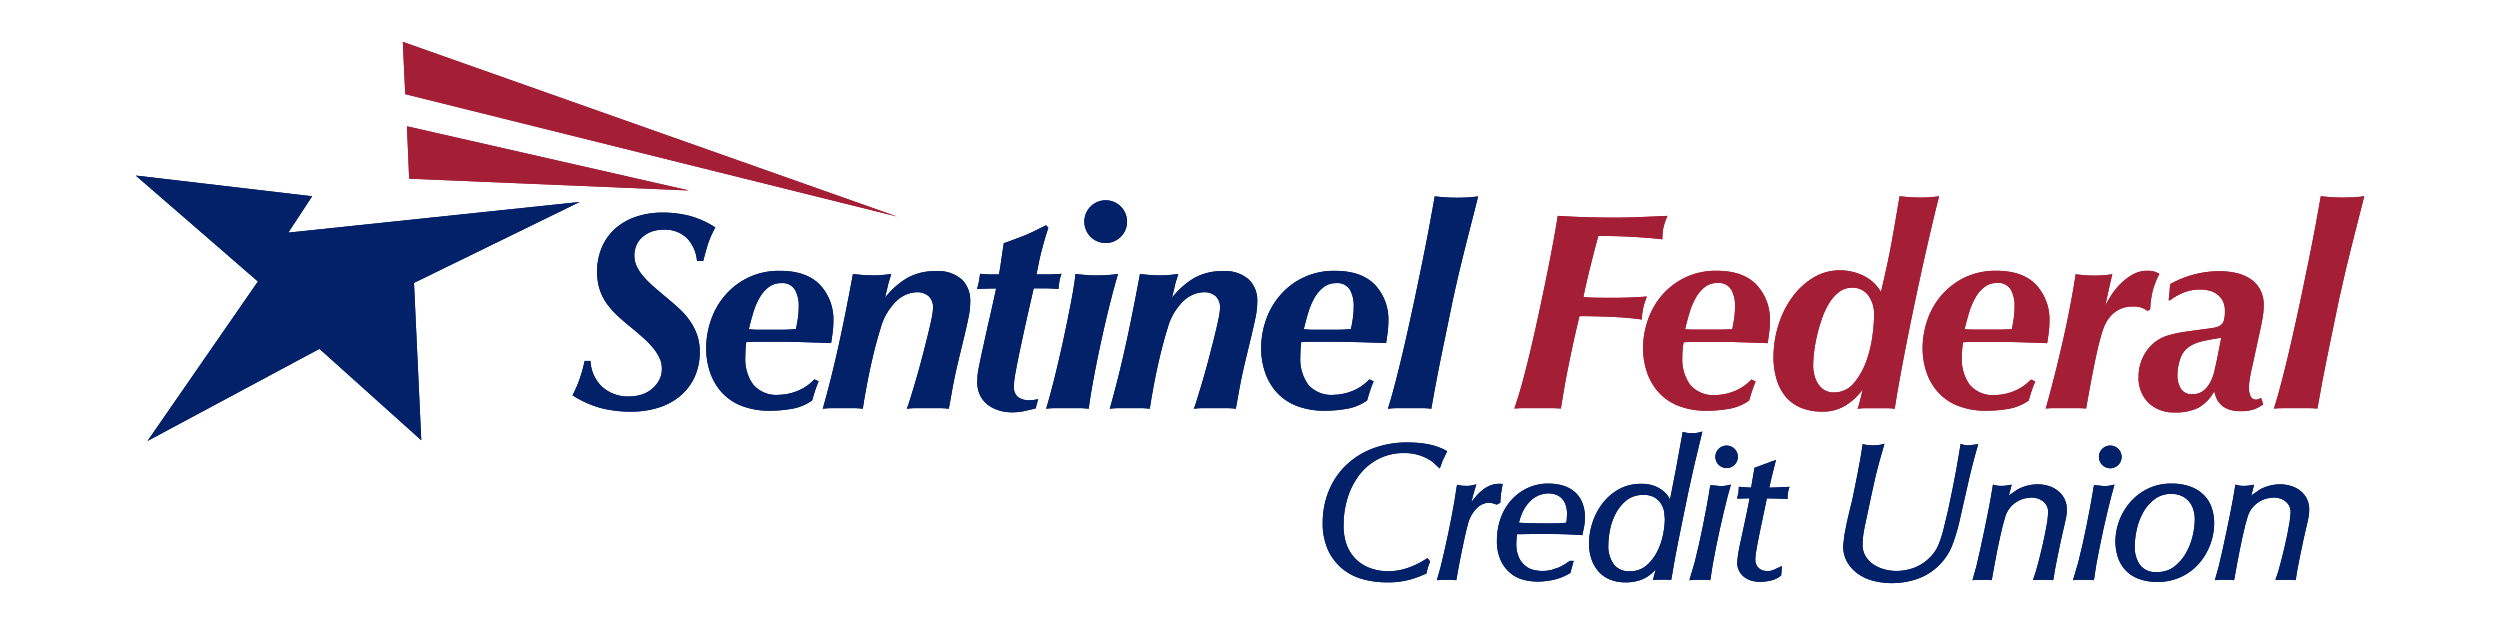 <svg id="Layer_1" data-name="Layer 1" xmlns="http://www.w3.org/2000/svg" viewBox="0 0 400 100"><defs><style>.cls-1,.cls-2{fill:#022169;}.cls-1,.cls-4{fill-rule:evenodd;}.cls-3,.cls-4{fill:#a41f35;}</style></defs><title>Untitled-1</title><polygon class="cls-1" points="66.24 45.26 67.404 70.44 51.11 55.814 23.608 70.551 41.268 45.037 21.72 28.089 49.944 31.405 46.122 37.216 92.742 32.313 66.24 45.26"/><path class="cls-2" d="M109.987,38.179a5.024,5.024,0,0,0-3.884-1.42,5.227,5.227,0,0,0-1.99.36,4.567,4.567,0,0,0-1.453.928,3.647,3.647,0,0,0-.874,1.307,4.184,4.184,0,0,0,.046,3.16,6.653,6.653,0,0,0,.997,1.579,15.115,15.115,0,0,0,1.644,1.669q0.991,0.877,2.301,1.964,1.038,0.856,1.982,1.737a11.328,11.328,0,0,1,1.644,1.894,9.39,9.39,0,0,1,1.128,2.211,7.897,7.897,0,0,1,.431,2.687,9.483,9.483,0,0,1-.882,4.198,8.778,8.778,0,0,1-2.397,3.023,10.106,10.106,0,0,1-3.503,1.803,14.51,14.51,0,0,1-4.149.586,19.191,19.191,0,0,1-4.919-.585,16.462,16.462,0,0,1-4.509-2.03,18.635,18.635,0,0,0,1.218-2.84,21.566,21.566,0,0,0,.72-2.66H94.483a6.015,6.015,0,0,0,1.849,4.127,6.168,6.168,0,0,0,4.378,1.553,6.32,6.32,0,0,0,1.917-.292,4.916,4.916,0,0,0,1.646-.88,4.837,4.837,0,0,0,1.174-1.398,3.858,3.858,0,0,0,.451-1.895,3.974,3.974,0,0,0-.383-1.714,7.643,7.643,0,0,0-1.035-1.601,14.5,14.5,0,0,0-1.51-1.558c-0.571-.512-1.186-1.037-1.846-1.583q-1.172-.94-2.185-1.87A13.764,13.764,0,0,1,97.159,48.679a8.431,8.431,0,0,1-1.189-2.301,8.752,8.752,0,0,1-.428-2.843,9.727,9.727,0,0,1,.811-4.087,8.471,8.471,0,0,1,2.205-2.975,9.718,9.718,0,0,1,3.314-1.828,12.98,12.98,0,0,1,4.079-.631,17.203,17.203,0,0,1,4.439.54,14.434,14.434,0,0,1,4.063,1.843,15.303,15.303,0,0,0-1.264,2.91c-0.244.826-.466,1.646-0.678,2.458h-0.991A6.09,6.09,0,0,0,109.987,38.179Z"/><path class="cls-2" d="M130.531,62.181q-0.229.629-.589,1.884a7.806,7.806,0,0,1-3.201,1.334,20.466,20.466,0,0,1-3.563.314,12.105,12.105,0,0,1-4.559-.789,8.419,8.419,0,0,1-3.175-2.187,9.173,9.173,0,0,1-1.852-3.226,11.974,11.974,0,0,1-.605-3.812,13.768,13.768,0,0,1,.746-4.423,11.999,11.999,0,0,1,2.238-3.969,11.216,11.216,0,0,1,8.863-3.968q4.206,0,6.355,2.23a8.074,8.074,0,0,1,2.15,5.842,13.54,13.54,0,0,1-.113,1.74c-0.076.584-.159,1.166-0.251,1.735q-2.859-.102-4.809-0.154c-1.304-.035-2.45-0.053-3.449-0.053h-3.495c-0.516,0-1.118.018-1.818,0.053-0.051.361-.086,0.756-0.116,1.179-0.023.424-.04,0.849-0.04,1.271a6.937,6.937,0,0,0,1.268,4.357,4.875,4.875,0,0,0,4.105,1.633,8.447,8.447,0,0,0,2.817-.561,7.588,7.588,0,0,0,2.866-1.919l0.677,0.317Q130.753,61.55,130.531,62.181Zm-3.321-15.792a2.324,2.324,0,0,0-2.255-1.085,3.172,3.172,0,0,0-1.964.635,5.63,5.63,0,0,0-1.441,1.67,10.767,10.767,0,0,0-1.014,2.366q-0.405,1.332-.723,2.685,0.361,0.051.766,0.077c0.274,0.017.528,0.025,0.768,0.025h3.519c0.332,0,.706-0.008,1.126-0.025q0.629-.026,1.355-0.077c0.086-.39.186-0.919,0.291-1.578a13.399,13.399,0,0,0,.159-2.167A5.196,5.196,0,0,0,127.209,46.388Z"/><path class="cls-2" d="M155.196,49.275a13.674,13.674,0,0,1-.204,1.376c-0.108.54-.251,1.203-0.432,1.984q-0.268,1.173-.72,3.023-0.406,1.669-.703,2.931c-0.191.841-.367,1.638-0.514,2.391q-0.229,1.127-.407,2.187-0.182,1.059-.408,2.233a11.34,11.34,0,0,0-1.533-.101H146.688a11.902,11.902,0,0,0-1.602.101c0.124-.272.308-0.82,0.567-1.647q0.386-1.243.855-2.844,0.475-1.602.947-3.407,0.475-1.806.879-3.43,0.408-1.629.678-2.915a10.291,10.291,0,0,0,.272-1.875,2.432,2.432,0,0,0-.698-1.893,2.763,2.763,0,0,0-1.918-.634,4.945,4.945,0,0,0-3.228,1.401,9.537,9.537,0,0,0-2.548,4.38c-0.24.751-.494,1.637-0.768,2.66q-0.406,1.536-.787,3.275c-0.255,1.159-.497,2.345-0.721,3.565q-0.343,1.829-.564,3.363a11.54,11.54,0,0,0-1.558-.101h-3.225a12.055,12.055,0,0,0-1.624.101q0.585-2.075,1.174-4.376,0.585-2.301,1.169-4.895,0.587-2.589,1.198-5.614,0.607-3.026,1.287-6.679c0.448,0.062.967,0.114,1.554,0.158,0.587,0.047,1.15.068,1.692,0.068,0.512,0,1.007-.021,1.486-0.068,0.484-.044.947-0.095,1.398-0.158-0.119.389-.224,0.731-0.315,1.014-0.088.287-.164,0.563-0.225,0.835-0.06.272-.126,0.559-0.203,0.859-0.074.302-.154,0.661-0.247,1.081a12.861,12.861,0,0,1,3.519-3.132,8.972,8.972,0,0,1,4.602-1.106,5.663,5.663,0,0,1,4.175,1.352,4.631,4.631,0,0,1,1.329,3.383C155.24,48.516,155.225,48.901,155.196,49.275Z"/><path class="cls-2" d="M163.901,65.769a9.251,9.251,0,0,1-1.986.201,6.965,6.965,0,0,1-2.12-.316,5.696,5.696,0,0,1-1.759-.897,4.206,4.206,0,0,1-1.219-1.51,4.678,4.678,0,0,1-.451-2.098c0-.36.017-0.717,0.045-1.081a11.045,11.045,0,0,1,.182-1.216c0.09-.449.193-0.959,0.317-1.53q0.175-.856.452-2.072,0.492-2.296,1.015-4.551,0.515-2.255,1.01-4.549-0.629,0-1.327.022c-0.466.013-1.047,0.036-1.737,0.066,0.119-.398.207-0.741,0.267-1.033q0.089-.438.227-1.4c0.332,0.034.64,0.058,0.924,0.076,0.287,0.021.551,0.025,0.79,0.025h1.307c0.124-.657.244-1.416,0.363-2.268q0.182-1.283.403-2.722c0.755-.271,1.395-0.502,1.922-0.699,0.522-.193,1.03-0.389,1.51-0.582q0.717-.295,1.485-0.675c0.511-.256,1.131-0.564,1.855-0.924l0.36,0.404q-0.362,1.083-.611,1.957-0.249.879-.473,1.731c-0.15.57-.287,1.157-0.408,1.756-0.119.599-.255,1.276-0.403,2.023h1.667c0.299,0,.647-0.005,1.036-0.025,0.393-.017.828-0.042,1.307-0.076a5.199,5.199,0,0,0-.358,1.284c-0.06.431-.104,0.811-0.136,1.149-0.42-.033-0.812-0.058-1.17-0.079-0.36-.017-0.712-0.025-1.039-0.025h-1.758c-0.123.543-.324,1.436-0.612,2.682-0.284,1.251-.577,2.557-0.878,3.925s-0.571,2.628-.815,3.786c-0.235,1.155-.388,1.916-0.449,2.276-0.151.752-.254,1.348-0.317,1.779a9.777,9.777,0,0,0-.09,1.242,2.021,2.021,0,0,0,.655,1.711,2.937,2.937,0,0,0,1.826.497,5.28,5.28,0,0,0,1.397-.182l-0.403,1.489Q164.799,65.565,163.901,65.769Z"/><path class="cls-2" d="M173.68,43.995c0.554,0.047,1.15.068,1.781,0.068,0.784,0,1.434-.021,1.962-0.068,0.527-.044,1.013-0.095,1.466-0.158-0.304.965-.684,2.353-1.152,4.173q-0.698,2.731-1.397,5.887-0.703,3.159-1.287,6.27-0.59,3.112-.859,5.232a11.668,11.668,0,0,0-1.578-.101h-3.675a10.901,10.901,0,0,0-1.558.101q0.679-2.256,1.423-5.279,0.742-3.02,1.398-6.066,0.652-3.045,1.175-5.775,0.52-2.73.698-4.443C172.589,43.9,173.122,43.951,173.68,43.995Zm0.798-10.937a3.42,3.42,0,1,1,0,4.813A3.431,3.431,0,0,1,174.478,33.058Z"/><path class="cls-2" d="M201.114,49.275a12.27,12.27,0,0,1-.201,1.376c-0.108.54-.252,1.203-0.432,1.984-0.181.782-.418,1.79-0.719,3.023-0.272,1.112-.504,2.09-0.703,2.931-0.192.841-.366,1.638-0.515,2.391q-0.227,1.127-.409,2.187-0.18,1.059-.407,2.233a11.319,11.319,0,0,0-1.534-.101h-3.587a11.907,11.907,0,0,0-1.602.101,17.2,17.2,0,0,0,.564-1.647q0.384-1.243.86-2.844,0.469-1.602.946-3.407c0.314-1.204.611-2.346,0.882-3.43,0.268-1.086.496-2.056,0.676-2.915a10.367,10.367,0,0,0,.27-1.875,2.426,2.426,0,0,0-.698-1.893,2.76,2.76,0,0,0-1.923-.634,4.931,4.931,0,0,0-3.223,1.401,9.511,9.511,0,0,0-2.548,4.38q-0.359,1.126-.766,2.66-0.405,1.536-.788,3.275c-0.258,1.159-.5,2.345-0.724,3.565-0.222,1.219-.415,2.341-0.562,3.363a11.536,11.536,0,0,0-1.558-.101H179.187a12.056,12.056,0,0,0-1.622.101q0.589-2.075,1.174-4.376c0.393-1.534.78-3.163,1.171-4.895q0.589-2.589,1.194-5.614,0.613-3.026,1.291-6.679c0.446,0.062.965,0.114,1.553,0.158,0.586,0.047,1.15.068,1.69,0.068,0.514,0,1.007-.021,1.492-0.068,0.477-.044.946-0.095,1.397-0.158-0.12.389-.223,0.731-0.315,1.014a7.758,7.758,0,0,0-.224.835c-0.059.272-.127,0.559-0.204,0.859-0.076.302-.16,0.661-0.251,1.081a12.943,12.943,0,0,1,3.52-3.132,8.996,8.996,0,0,1,4.607-1.106,5.643,5.643,0,0,1,4.169,1.352,4.634,4.634,0,0,1,1.335,3.383C201.162,48.516,201.146,48.901,201.114,49.275Z"/><path class="cls-2" d="M219.33,62.181q-0.229.629-.588,1.884a7.837,7.837,0,0,1-3.204,1.334,20.44,20.44,0,0,1-3.564.314,12.095,12.095,0,0,1-4.555-.789,8.401,8.401,0,0,1-3.177-2.187,9.155,9.155,0,0,1-1.849-3.226,11.953,11.953,0,0,1-.611-3.812,13.755,13.755,0,0,1,.745-4.423,12.068,12.068,0,0,1,2.241-3.969,11.234,11.234,0,0,1,8.866-3.968q4.205,0,6.357,2.23a8.072,8.072,0,0,1,2.147,5.842,13.464,13.464,0,0,1-.113,1.74c-0.073.584-.156,1.166-0.249,1.735q-2.866-.102-4.811-0.154c-1.301-.035-2.452-0.053-3.447-0.053h-3.501c-0.511,0-1.118.018-1.815,0.053-0.05.361-.089,0.756-0.113,1.179-0.023.424-.04,0.849-0.04,1.271a6.936,6.936,0,0,0,1.264,4.357,4.871,4.871,0,0,0,4.104,1.633,8.464,8.464,0,0,0,2.82-.561,7.54,7.54,0,0,0,2.863-1.919l0.681,0.317C219.628,61.37,219.476,61.761,219.33,62.181Zm-3.322-15.792a2.325,2.325,0,0,0-2.256-1.085,3.154,3.154,0,0,0-1.961.635,5.59,5.59,0,0,0-1.447,1.67,10.887,10.887,0,0,0-1.012,2.366c-0.269.888-.511,1.784-0.72,2.685,0.236,0.034.494,0.06,0.766,0.077,0.266,0.017.522,0.025,0.764,0.025h3.523c0.329,0,.707-0.008,1.125-0.025,0.418-.017.873-0.043,1.351-0.077,0.093-.39.192-0.919,0.295-1.578a14.156,14.156,0,0,0,.16-2.167A5.216,5.216,0,0,0,216.008,46.388Z"/><path class="cls-2" d="M231.2,31.568c0.555,0.043,1.178.065,1.875,0.065,0.63,0,1.208-.017,1.732-0.042,0.528-.03,1.091-0.085,1.695-0.167q-0.543,2.166-1.042,4.107-0.493,1.937-.989,3.901-0.497,1.965-.996,4.061c-0.331,1.398-.673,2.927-1.035,4.579q-0.901,4.38-1.785,8.64-0.872,4.266-1.646,8.686a11.838,11.838,0,0,0-1.603-.101h-3.629a14.984,14.984,0,0,0-1.715.101q0.637-1.983,1.353-4.806,0.723-2.822,1.443-5.979,0.716-3.158,1.424-6.473,0.701-3.317,1.33-6.407,0.627-3.089,1.125-5.777,0.497-2.684.816-4.534C230.096,31.478,230.646,31.526,231.2,31.568Z"/><path class="cls-3" d="M254.183,34.761q2.23,0.055,4.174.056c1.261,0,2.605-.027,4.018-0.086q2.119-.082,4.423-0.193a10.512,10.512,0,0,0-.68,2.016,9.485,9.485,0,0,0-.136,1.736c-1.261-.152-2.791-0.28-4.579-0.383q-2.688-.161-5.663-0.16-0.269.943-.611,2.238c-0.222.867-.448,1.754-0.677,2.667-0.222.911-.434,1.79-0.63,2.643q-0.293,1.276-.474,2.218c0.511,0.059,1.098.1,1.762,0.114,0.657,0.013,1.595.024,2.797,0.024q1.713,0,2.953-.052c0.829-.037,1.712-0.086,2.641-0.158a12.264,12.264,0,0,0-.63,2.034,11.498,11.498,0,0,0-.179,1.647,49.208,49.208,0,0,0-4.921-.428q-2.708-.113-5.053-0.115-0.637,2.619-1.059,4.599-0.433,1.987-.766,3.675c-0.229,1.126-.432,2.215-0.613,3.267-0.179,1.051-.358,2.136-0.541,3.246-0.601-.046-1.224-0.067-1.875-0.067h-3.812c-0.66,0-1.247.021-1.762,0.067q0.587-1.627,1.268-4.107,0.677-2.484,1.354-5.348c0.448-1.912.895-3.88,1.33-5.914,0.434-2.031.852-4,1.237-5.914q0.587-2.861,1.039-5.347,0.457-2.483.723-4.199C251.048,34.65,252.69,34.725,254.183,34.761Z"/><path class="cls-3" d="M280.449,62.211q-0.228.632-.587,1.874a7.868,7.868,0,0,1-3.205,1.324,20.801,20.801,0,0,1-3.566.306,12.068,12.068,0,0,1-4.559-.79,8.371,8.371,0,0,1-3.181-2.188,9.186,9.186,0,0,1-1.851-3.226,12.027,12.027,0,0,1-.611-3.817,13.668,13.668,0,0,1,.75-4.424,12.059,12.059,0,0,1,2.226-3.973,11.552,11.552,0,0,1,3.7-2.863,11.347,11.347,0,0,1,5.139-1.107q4.195,0,6.34,2.238a8.126,8.126,0,0,1,2.143,5.857,13.661,13.661,0,0,1-.112,1.742c-0.076.589-.156,1.166-0.249,1.741q-2.833-.105-4.768-0.158-1.932-.053-3.421-0.052h-3.464c-0.505,0-1.109.023-1.795,0.068a10.238,10.238,0,0,0-.156,1.183c-0.037.421-.053,0.847-0.053,1.271a6.923,6.923,0,0,0,1.261,4.353,4.874,4.874,0,0,0,4.107,1.635,8.395,8.395,0,0,0,2.82-.564,7.638,7.638,0,0,0,2.87-1.917l0.673,0.316C280.748,61.399,280.595,61.791,280.449,62.211Zm-3.43-15.845a2.33,2.33,0,0,0-2.255-1.087,3.153,3.153,0,0,0-1.965.635,5.618,5.618,0,0,0-1.44,1.675,11.318,11.318,0,0,0-1.021,2.385c-0.266.891-.508,1.79-0.717,2.696,0.239,0.024.494,0.044,0.766,0.053,0.269,0.013.524,0.018,0.766,0.018h3.52c0.332,0,.707-0.005,1.131-0.018,0.415-.008.869-0.028,1.35-0.053,0.09-.391.186-0.922,0.296-1.586a14.288,14.288,0,0,0,.156-2.176A5.282,5.282,0,0,0,277.019,46.366Z"/><path class="cls-3" d="M284.553,52.003A15.109,15.109,0,0,1,286.763,47.55a11.547,11.547,0,0,1,3.362-3.117,8.025,8.025,0,0,1,4.24-1.177,8.529,8.529,0,0,1,3.792.864,6.611,6.611,0,0,1,2.8,2.588q1.174-4.922,1.825-8.625,0.651-3.702,1.151-6.682c0.484,0.055,1.012.104,1.579,0.145,0.573,0.04,1.174.062,1.804,0.062,0.637,0,1.175-.022,1.626-0.062,0.451-.042.893-0.09,1.311-0.145q-0.726,2.842-1.49,6.164-0.771,3.32-1.513,6.728-0.745,3.409-1.42,6.704-0.677,3.3-1.218,6.142-0.547,2.843-.925,5.036c-0.256,1.461-.435,2.534-0.521,3.227a8.78,8.78,0,0,0-1.33-.091h-3.228a9.847,9.847,0,0,0-1.397.091c0.152-.42.291-0.903,0.427-1.444q0.204-.811.381-1.628a9.514,9.514,0,0,1-2.571,2.44,6.753,6.753,0,0,1-3.836,1.085,8.856,8.856,0,0,1-3.563-.654,6.347,6.347,0,0,1-2.442-1.857,7.905,7.905,0,0,1-1.393-2.8,12.351,12.351,0,0,1-.455-3.369A17.088,17.088,0,0,1,284.553,52.003Zm5.76,8.068a4.487,4.487,0,0,0,.611,1.381,3.027,3.027,0,0,0,1.015.971,2.691,2.691,0,0,0,1.42.363,4.049,4.049,0,0,0,3.225-1.446,11.351,11.351,0,0,0,1.991-3.462,18.975,18.975,0,0,0,1.012-4.119,27.671,27.671,0,0,0,.272-3.46,5.138,5.138,0,0,0-.883-2.964,3.074,3.074,0,0,0-2.73-1.291,3.215,3.215,0,0,0-2.03.706,6.613,6.613,0,0,0-1.579,1.807,12.576,12.576,0,0,0-1.148,2.488,26.958,26.958,0,0,0-.793,2.761,23.477,23.477,0,0,0-.451,2.601,18.5,18.5,0,0,0-.136,2.035A6.318,6.318,0,0,0,290.313,60.071Z"/><path class="cls-3" d="M325.176,62.211q-0.228.632-.587,1.874a7.896,7.896,0,0,1-3.202,1.324,20.9,20.9,0,0,1-3.57.306,12.044,12.044,0,0,1-4.559-.79,8.398,8.398,0,0,1-3.181-2.188,9.245,9.245,0,0,1-1.854-3.226,12.121,12.121,0,0,1-.607-3.817,13.845,13.845,0,0,1,.743-4.424,12.137,12.137,0,0,1,2.233-3.973A11.552,11.552,0,0,1,314.291,44.433a11.351,11.351,0,0,1,5.142-1.107q4.19,0,6.34,2.238a8.136,8.136,0,0,1,2.137,5.857,14.643,14.643,0,0,1-.11,1.742c-0.076.589-.159,1.166-0.248,1.741q-2.833-.105-4.768-0.158-1.936-.053-3.42-0.052H315.9c-0.508,0-1.109.023-1.798,0.068a11.039,11.039,0,0,0-.156,1.183c-0.033.421-.053,0.847-0.053,1.271a6.945,6.945,0,0,0,1.264,4.353,4.865,4.865,0,0,0,4.107,1.635,8.388,8.388,0,0,0,2.82-.564,7.587,7.587,0,0,0,2.864-1.917l0.68,0.316C325.475,61.399,325.322,61.791,325.176,62.211Zm-3.43-15.845a2.324,2.324,0,0,0-2.256-1.087,3.134,3.134,0,0,0-1.961.635,5.579,5.579,0,0,0-1.443,1.675,11.009,11.009,0,0,0-1.019,2.385q-0.408,1.337-.723,2.696c0.242,0.024.498,0.044,0.766,0.053,0.273,0.013.528,0.018,0.766,0.018H319.4c0.332,0,.707-0.005,1.128-0.018,0.421-.008.872-0.028,1.353-0.053,0.094-.391.186-0.922,0.296-1.586a14.3,14.3,0,0,0,.155-2.176A5.282,5.282,0,0,0,321.746,46.366Z"/><path class="cls-3" d="M342.757,49.269a3.65,3.65,0,0,0-1.447-.226,4.684,4.684,0,0,0-2.319.52,4.821,4.821,0,0,0-1.516,1.281,6.087,6.087,0,0,0-.903,1.642,16.093,16.093,0,0,0-.493,1.592c-0.273.962-.591,2.316-0.95,4.071q-0.542,2.631-1.353,7.216c-0.451-.046-0.965-0.067-1.533-0.067h-3.43a14.929,14.929,0,0,0-1.493.067q1.538-5.485,2.777-10.989,1.244-5.506,2.011-10.494c0.418,0.056.879,0.106,1.374,0.146,0.497,0.044,1.048.064,1.648,0.064,0.601,0,1.119-.02,1.556-0.064,0.438-.039.867-0.09,1.285-0.146-0.206.839-.409,1.675-0.588,2.513q-0.269,1.256-.537,2.513,0.268-.545.836-1.474a10.848,10.848,0,0,1,1.42-1.84,9.506,9.506,0,0,1,1.984-1.588,4.8,4.8,0,0,1,2.525-.682,3.777,3.777,0,0,1,1.088.136,3.435,3.435,0,0,1,.81.362,12.944,12.944,0,0,0-1.109,2.84,16.989,16.989,0,0,0-.381,2.876l-0.408.183A7.1,7.1,0,0,0,342.757,49.269Z"/><path class="cls-3" d="M360.703,65.47a6.314,6.314,0,0,1-2.237.313,5.194,5.194,0,0,1-2.01-.333,3.313,3.313,0,0,1-1.898-1.925c-0.13-.371-0.229-0.677-0.289-0.914a6.56,6.56,0,0,1-2.545,2.638,8.064,8.064,0,0,1-3.692.742,5.898,5.898,0,0,1-4.271-1.533,5.621,5.621,0,0,1-1.585-4.239,7.033,7.033,0,0,1,1.244-4.016,6.42,6.42,0,0,1,3.6-2.57,18.07,18.07,0,0,1,2.577-.544c1.025-.149,2.011-0.285,2.943-0.405,0.697-.09,1.264-0.173,1.699-0.247a2.556,2.556,0,0,0,1.042-.384,1.414,1.414,0,0,0,.544-0.789,5.341,5.341,0,0,0,.16-1.468,3.488,3.488,0,0,0-.362-1.69,3.213,3.213,0,0,0-.935-1.061,3.496,3.496,0,0,0-1.271-.562,6.301,6.301,0,0,0-1.386-.159,7.022,7.022,0,0,0-2.568.452,9.512,9.512,0,0,0-2.246,1.264h-0.229c0.06-.604.106-1.061,0.137-1.376,0.03-.316.059-0.715,0.093-1.195a16.038,16.038,0,0,1,7.94-2.074,12.183,12.183,0,0,1,2.564.268,6.869,6.869,0,0,1,2.25.903,4.817,4.817,0,0,1,1.609,1.689,5.188,5.188,0,0,1,.614,2.634,12.112,12.112,0,0,1-.216,2.163q-0.214,1.17-.395,1.937l-1.217,5.63a23.574,23.574,0,0,0-.451,2.318,10.678,10.678,0,0,0-.093,1.197,3.457,3.457,0,0,0,.229,1.172,0.935,0.935,0,0,0,.989.627,0.756,0.756,0,0,0,.385-0.088c0.103-.061.219-0.122,0.338-0.181l0.358,1.036A6.592,6.592,0,0,1,360.703,65.47ZM348.908,62.14a1.982,1.982,0,0,0,1.888.926,2.692,2.692,0,0,0,1.731-.542,4.279,4.279,0,0,0,1.119-1.355,7.458,7.458,0,0,0,.66-1.806c0.15-.661.289-1.278,0.411-1.85l0.681-3.475c-1.364.215-2.412,0.408-3.142,0.587a6.277,6.277,0,0,0-1.865.768,3.656,3.656,0,0,0-1.552,2.031,8.211,8.211,0,0,0-.454,2.616A4.159,4.159,0,0,0,348.908,62.14Z"/><path class="cls-3" d="M372.976,31.546c0.554,0.04,1.181.062,1.871,0.062,0.634,0,1.211-.014,1.739-0.042s1.092-.084,1.695-0.165c-0.364,1.441-.709,2.812-1.045,4.102q-0.492,1.941-.989,3.903-0.497,1.961-.995,4.06c-0.332,1.398-.674,2.924-1.036,4.579q-0.906,4.375-1.785,8.639-0.881,4.264-1.642,8.682c-0.514-.046-1.052-0.067-1.606-0.067h-3.63c-0.544,0-1.115.021-1.719,0.067q0.637-1.986,1.354-4.805,0.726-2.819,1.446-5.976,0.723-3.158,1.424-6.472,0.692-3.316,1.33-6.406,0.627-3.09,1.125-5.775,0.497-2.685.816-4.531C371.867,31.456,372.421,31.504,372.976,31.546Z"/><polygon class="cls-4" points="64.836 15.066 64.448 6.698 143.519 34.647 64.836 15.066"/><polygon class="cls-4" points="110.22 30.473 65.111 20.205 65.463 28.591 110.22 30.473"/><path class="cls-2" d="M219.529,71.8a12.617,12.617,0,0,0-4.296,2.768,12.039,12.039,0,0,0-2.678,4.096,13.455,13.455,0,0,0-.923,4.983,10.208,10.208,0,0,0,.853,4.355,8.521,8.521,0,0,0,2.283,2.992,8.818,8.818,0,0,0,3.291,1.68,14.564,14.564,0,0,0,3.829.501,13.32,13.32,0,0,0,3.848-.479A16.01,16.01,0,0,0,228.099,91.81l0.139-.07,0.212-.923,0.361-.984-0.112-.161-0.312-.384-0.249.165a13.177,13.177,0,0,1-2.93,1.424,9.719,9.719,0,0,1-3.138.522,8.283,8.283,0,0,1-2.933-.535,6.33,6.33,0,0,1-2.455-1.67,6.693,6.693,0,0,1-1.188-1.954,8.822,8.822,0,0,1-.511-3.335,14.21,14.21,0,0,1,.647-4.266,11.814,11.814,0,0,1,1.868-3.656A9.137,9.137,0,0,1,220.531,73.44a8.812,8.812,0,0,1,4.153-.95,7.585,7.585,0,0,1,2.077.257,7.861,7.861,0,0,1,1.556.598,6.022,6.022,0,0,1,1.045.693l0.995,0.919,0.186-.476,0.282-.788,0.726-1.5-0.282-.161a10.14,10.14,0,0,0-2.943-.987,18.457,18.457,0,0,0-3.086-.252A15.501,15.501,0,0,0,219.529,71.8Zm8.281,18.858,0.007-.019Z"/><path class="cls-2" d="M238.301,77.737a5.407,5.407,0,0,0-1.36.885,8.973,8.973,0,0,0-1.118,1.201s-0.203.257-.392,0.493c0.016-.065.218-0.919,0.218-0.919l0.226-.808,0.345-1.107-0.577.151a4.23,4.23,0,0,1-1.055.11l-0.601-.026-0.846-.139-0.08.335-0.308,2.003-0.474,2.632-0.585,2.922-0.63,2.861-0.584,2.443L229.903,92.816l0.484-.014,0.555-.037h1.277l0.77,0.061,0.08-.302,0.202-1.177,0.319-1.706,0.388-1.898,0.378-1.782,0.325-1.4,0.172-.637a5.506,5.506,0,0,1,1.48-2.661,2.884,2.884,0,0,1,1.891-.829l0.581,0.08,0.673,0.223,0.137-.066,0.434-.24,0.087-1.307,0.291-1.689-0.378-.02A3.82,3.82,0,0,0,238.301,77.737Z"/><path class="cls-2" d="M253.101,80.268a4.482,4.482,0,0,0-1.314-1.699,5.199,5.199,0,0,0-1.867-.923,8.432,8.432,0,0,0-2.177-.272,7.793,7.793,0,0,0-3.357.721,8.139,8.139,0,0,0-2.612,1.958,8.82,8.82,0,0,0-1.679,2.893,10.632,10.632,0,0,0-.588,3.527,7.43,7.43,0,0,0,.618,3.204,5.785,5.785,0,0,0,1.586,2.058,5.378,5.378,0,0,0,2.107,1.045,9.13,9.13,0,0,0,2.143.272,11.914,11.914,0,0,0,2.667-.301,8.677,8.677,0,0,0,2.512-1.009l0.113-.068,0.534-1.93h-0.63l-0.773.532-0.922.498-1.234.409a6.157,6.157,0,0,1-1.516.172,6.067,6.067,0,0,1-1.347-.175,3.311,3.311,0,0,1-1.304-.644A3.83,3.83,0,0,1,243.035,89.207a5.197,5.197,0,0,1-.421-2.275l0.047-1.006s0.04-.245.07-0.45c0.345-.003,1.008-0.017,1.008-0.017l1.463-.019h3.212l1.244,0.017,1.052,0.032,1.015,0.049,1.45,0.083,0.056-.274,0.216-1.028a7.788,7.788,0,0,0,.133-1.548A5.974,5.974,0,0,0,253.101,80.268Zm-2.432,2.973s-0.037.209-.066,0.399c-0.328.024-1.201,0.087-1.201,0.087l-1.622.017h-0.985l-2.084-.032s-1.148-.051-1.675-0.075a8.169,8.169,0,0,1,.813-2.156,5.935,5.935,0,0,1,1.264-1.55,3.995,3.995,0,0,1,1.363-.771,4.403,4.403,0,0,1,1.274-.216,3.573,3.573,0,0,1,1.098.172,2.486,2.486,0,0,1,.94.544,2.721,2.721,0,0,1,.676,1.023,4.413,4.413,0,0,1,.259,1.602Z"/><path class="cls-2" d="M271.84,69.191a4.376,4.376,0,0,1-1.112.115,4.55,4.55,0,0,1-1.144-.115l-0.348-.094L268.187,74.863s-0.75,3.873-.989,5.061c-0.026-.061-0.086-0.189-0.086-0.189a3.983,3.983,0,0,0-.89-1.086,5.13,5.13,0,0,0-1.45-.872,5.731,5.731,0,0,0-2.173-.362,7.201,7.201,0,0,0-3.709.94,8.612,8.612,0,0,0-2.605,2.348,10.231,10.231,0,0,0-1.543,3.082,10.813,10.813,0,0,0-.504,3.155,7.867,7.867,0,0,0,.348,2.379,5.974,5.974,0,0,0,1.094,2.018,4.848,4.848,0,0,0,1.861,1.368,6.519,6.519,0,0,0,2.565.472,7.147,7.147,0,0,0,2.067-.275,5.4,5.4,0,0,0,1.603-.77,7.241,7.241,0,0,0,1.127-1.006c-0.159.615-.431,1.677-0.431,1.677l0.942-.06H266.691l0.69,0.048,0.07-.294,0.524-3.057L268.492,86.754l0.896-4.402,0.803-3.894,0.892-4.022,1.297-5.388Zm-5.74,16.273a10.583,10.583,0,0,1-.939,2.771,7.253,7.253,0,0,1-1.752,2.261,3.975,3.975,0,0,1-2.678.902,3.02,3.02,0,0,1-2.498-1.062,4.991,4.991,0,0,1-.896-3.215,13.631,13.631,0,0,1,.242-2.229,9.517,9.517,0,0,1,.893-2.642,6.718,6.718,0,0,1,1.748-2.182,4.162,4.162,0,0,1,2.727-.877,3.345,3.345,0,0,1,1.821.425,3.147,3.147,0,0,1,1.036,1.042,3.459,3.459,0,0,1,.465,1.262l0.103,1.116A13.36,13.36,0,0,1,266.1,85.464Z"/><path class="cls-2" d="M276.399,77.653a4.936,4.936,0,0,1-1.182.114l-1.536-.148-0.086.319-0.179,1.15-0.388,2.151-0.534,2.763-0.647,3.046-0.703,2.939L270.307,92.826l0.505-.024,0.484-.037h1.367l0.969,0.058,0.066-.313,0.325-2.103,0.517-2.73,0.617-2.934,0.644-2.809,0.58-2.353,0.564-2.054Z"/><path class="cls-2" d="M274.992,71.815a1.798,1.798,0,0,0,1.278,3.074A1.798,1.798,0,1,0,274.992,71.815Z"/><path class="cls-2" d="M283.571,73.793L280.718,74.85s-0.458,2.69-.538,3.171c-0.265-.013-0.617-0.033-0.617-0.033l-1.354-.103-0.016.355-0.04.65-0.242.868,0.444,0.015,1.041-.031s0.289-.005.548-0.007c-0.103.505-.634,3.113-0.634,3.113l-0.378,1.769-0.551,2.547-0.285,1.448-0.145,1.356a2.897,2.897,0,0,0,1.158,2.384,3.538,3.538,0,0,0,1.151.559,4.57,4.57,0,0,0,1.27.187,8.218,8.218,0,0,0,1.719-.197,3.804,3.804,0,0,0,1.629-.742l0.113-.09,0.116-1.499-0.545.248-0.916.415a3.126,3.126,0,0,1-.946.153l-0.624-.105a1.759,1.759,0,0,1-.597-0.33,1.69,1.69,0,0,1-.454-0.579,2.01,2.01,0,0,1-.179-0.899l0.073-.856,0.183-1.109,0.229-1.176,0.216-1.096,1.148-5.498c0.365,0.008,1.304.024,1.304,0.024l2.021,0.065-0.003-.342a4.173,4.173,0,0,1,.172-1.15l0.133-.444-2.114.099s-0.68.02-1.125,0.035c0.127-.541.388-1.717,0.388-1.717h0l0.687-2.72Zm-0.749,2.374,0.003-.005Z"/><path class="cls-2" d="M300.957,71.136a5.206,5.206,0,0,1-1.208.112,6.363,6.363,0,0,1-1.377-.114l-0.341-.082-0.364,2.272-0.402,2.182-0.455,2.28-0.454,2.233c0.003-.008-0.372,1.48-0.372,1.48l-0.488,2.076-0.408,2.109-0.179,1.646a5.058,5.058,0,0,0,.743,2.766,6.133,6.133,0,0,0,1.858,1.872,7.609,7.609,0,0,0,2.485,1.03,12.26,12.26,0,0,0,2.678.302,12.686,12.686,0,0,0,4.074-.666,9.386,9.386,0,0,0,5.57-5.279,28.556,28.556,0,0,0,1.172-3.836l1.369-6.027c0.435-1.964.946-3.965,1.52-5.945l0.136-.481-0.54.068L315.047,71.248a3.351,3.351,0,0,1-.975-0.106l-0.369-.125L313.408,72.789l-0.428,2.474-0.601,3.102-0.693,3.306-0.733,3.048a22.046,22.046,0,0,1-.74,2.319,6.297,6.297,0,0,1-1.172,1.884,7.496,7.496,0,0,1-1.632,1.359,7.092,7.092,0,0,1-1.931.805,8.215,8.215,0,0,1-2.074.268,7.187,7.187,0,0,1-1.911-.265,5.981,5.981,0,0,1-1.752-.788,4.166,4.166,0,0,1-1.254-1.312,3.585,3.585,0,0,1-.474-1.893l0.026-.727,0.093-.861,0.196-1.145,0.352-1.626c0.003-.005.849-4.007,0.849-4.007l0.597-2.671,0.551-2.128,0.836-2.938Z"/><path class="cls-2" d="M324.293,77.726a6.48,6.48,0,0,0-1.526.617l-1.208.833c-0.059.056-.089,0.11-0.149,0.167,0.162-.641.458-1.796,0.458-1.796l-1.062.17-0.55.026a4.102,4.102,0,0,1-1.025-.11l-0.355-.096-0.352,2.098-0.475,2.508L317.452,85.051l-0.633,2.943-0.595,2.598-0.627,2.227,0.494-.017,0.511-.037h1.277l0.77,0.061,0.083-.299,0.153-.855,0.295-1.616L319.559,88.05l0.449-2.102,0.444-1.901,0.392-1.368a4.225,4.225,0,0,1,.869-1.578,4.482,4.482,0,0,1,1.175-.933,4.404,4.404,0,0,1,1.188-.447l0.919-.114a3.492,3.492,0,0,1,1.024.153,2.641,2.641,0,0,1,.863.454,2.194,2.194,0,0,1,.603.737,2.298,2.298,0,0,1,.223,1.062l-0.129,1.363-0.355,1.942-0.475,2.188L326.231,89.62l-0.477,1.75-0.471,1.42,0.501,0.012,0.597-.037h1.337l0.776,0.061,0.086-.326,0.212-1.334,0.402-2.058,0.431-2.088,0.346-1.551,0.381-1.658,0.225-1.028,0.097-.69,0.016-.571a3.724,3.724,0,0,0-.411-1.774,3.841,3.841,0,0,0-1.065-1.261,4.606,4.606,0,0,0-1.476-.747,5.991,5.991,0,0,0-1.698-.245A6.605,6.605,0,0,0,324.293,77.726Z"/><path class="cls-2" d="M337.777,77.653a4.947,4.947,0,0,1-1.181.114l-1.537-.148-0.086.319-0.183,1.15-0.385,2.151-0.538,2.763-0.643,3.046-0.707,2.939-0.836,2.837,0.504-.024,0.485-.037h1.37l0.965,0.058,0.073-.313,0.319-2.103,0.521-2.73,0.613-2.934,0.647-2.809,0.584-2.353,0.558-2.054Z"/><path class="cls-2" d="M336.37,71.815a1.814,1.814,0,1,0,1.274-.522A1.744,1.744,0,0,0,336.37,71.815Z"/><path class="cls-2" d="M353.908,81.354a5.307,5.307,0,0,0-1.177-2.032,5.906,5.906,0,0,0-2.154-1.417,8.589,8.589,0,0,0-3.198-.53,8.362,8.362,0,0,0-3.716.816,8.858,8.858,0,0,0-2.81,2.139,9.735,9.735,0,0,0-2.388,6.348,8.451,8.451,0,0,0,.298,2.159,5.795,5.795,0,0,0,1.078,2.12,5.447,5.447,0,0,0,2.091,1.553,8.166,8.166,0,0,0,3.294.588,8.577,8.577,0,0,0,6.586-2.912,9.934,9.934,0,0,0,2.455-6.487A7.784,7.784,0,0,0,353.908,81.354Zm-3.075,4.355a10.256,10.256,0,0,1-1.069,2.763,7.556,7.556,0,0,1-1.881,2.187,4.373,4.373,0,0,1-2.751.866,3.1,3.1,0,0,1-2.724-1.123,4.985,4.985,0,0,1-.846-2.994,12.862,12.862,0,0,1,.329-2.734,9.94,9.94,0,0,1,1.042-2.73,6.768,6.768,0,0,1,1.835-2.095,4.267,4.267,0,0,1,2.638-.822,4.004,4.004,0,0,1,1.618.309,3.393,3.393,0,0,1,1.175.853,3.675,3.675,0,0,1,.719,1.293,5.42,5.42,0,0,1,.243,1.663A11.796,11.796,0,0,1,350.833,85.709Z"/><path class="cls-2" d="M363.079,77.726a6.57,6.57,0,0,0-1.53.617l-1.2.833c-0.064.056-.097,0.11-0.156,0.167,0.162-.641.465-1.796,0.465-1.796l-1.069.17-0.55.026a4.074,4.074,0,0,1-1.022-.11l-0.352-.096-0.352,2.098-0.474,2.508-0.601,2.909L355.607,87.994l-0.601,2.598-0.627,2.227,0.498-.017,0.514-.037H356.668l0.771,0.061,0.079-.299,0.153-.855,0.292-1.616L358.348,88.05l0.444-2.102,0.441-1.901,0.392-1.368a4.192,4.192,0,0,1,.872-1.578,4.494,4.494,0,0,1,1.175-.933,4.394,4.394,0,0,1,1.184-.447l0.923-.114a3.475,3.475,0,0,1,1.022.153,2.67,2.67,0,0,1,.869.454,2.239,2.239,0,0,1,.601.737,2.309,2.309,0,0,1,.225,1.062l-0.136,1.363-0.352,1.942-0.474,2.188-0.518,2.114-0.477,1.75-0.471,1.42,0.497,0.012,0.597-.037h1.341l0.776,0.061,0.083-.326,0.212-1.334,0.404-2.058,0.432-2.088,0.341-1.551,0.388-1.658,0.219-1.028,0.096-.69,0.017-.571a3.724,3.724,0,0,0-.409-1.774,3.838,3.838,0,0,0-1.064-1.261,4.598,4.598,0,0,0-1.48-.747,5.954,5.954,0,0,0-1.692-.245A6.601,6.601,0,0,0,363.079,77.726Z"/><polygon class="cls-1" points="66.24 45.26 67.404 70.44 51.11 55.814 23.608 70.551 41.268 45.037 21.72 28.089 49.944 31.405 46.122 37.216 92.742 32.313 66.24 45.26"/><path class="cls-2" d="M109.987,38.179a5.024,5.024,0,0,0-3.884-1.42,5.227,5.227,0,0,0-1.99.36,4.567,4.567,0,0,0-1.453.928,3.647,3.647,0,0,0-.874,1.307,4.184,4.184,0,0,0,.046,3.16,6.653,6.653,0,0,0,.997,1.579,15.115,15.115,0,0,0,1.644,1.669q0.991,0.877,2.301,1.964,1.038,0.856,1.982,1.737a11.328,11.328,0,0,1,1.644,1.894,9.39,9.39,0,0,1,1.128,2.211,7.897,7.897,0,0,1,.431,2.687,9.483,9.483,0,0,1-.882,4.198,8.778,8.778,0,0,1-2.397,3.023,10.106,10.106,0,0,1-3.503,1.803,14.51,14.51,0,0,1-4.149.586,19.191,19.191,0,0,1-4.919-.585,16.462,16.462,0,0,1-4.509-2.03,18.635,18.635,0,0,0,1.218-2.84,21.566,21.566,0,0,0,.72-2.66H94.483a6.015,6.015,0,0,0,1.849,4.127,6.168,6.168,0,0,0,4.378,1.553,6.32,6.32,0,0,0,1.917-.292,4.916,4.916,0,0,0,1.646-.88,4.837,4.837,0,0,0,1.174-1.398,3.858,3.858,0,0,0,.451-1.895,3.974,3.974,0,0,0-.383-1.714,7.643,7.643,0,0,0-1.035-1.601,14.5,14.5,0,0,0-1.51-1.558c-0.571-.512-1.186-1.037-1.846-1.583q-1.172-.94-2.185-1.87A13.764,13.764,0,0,1,97.159,48.679a8.431,8.431,0,0,1-1.189-2.301,8.752,8.752,0,0,1-.428-2.843,9.727,9.727,0,0,1,.811-4.087,8.471,8.471,0,0,1,2.205-2.975,9.718,9.718,0,0,1,3.314-1.828,12.98,12.98,0,0,1,4.079-.631,17.203,17.203,0,0,1,4.439.54,14.434,14.434,0,0,1,4.063,1.843,15.303,15.303,0,0,0-1.264,2.91c-0.244.826-.466,1.646-0.678,2.458h-0.991A6.09,6.09,0,0,0,109.987,38.179Z"/><path class="cls-2" d="M130.531,62.181q-0.229.629-.589,1.884a7.806,7.806,0,0,1-3.201,1.334,20.466,20.466,0,0,1-3.563.314,12.105,12.105,0,0,1-4.559-.789,8.419,8.419,0,0,1-3.175-2.187,9.173,9.173,0,0,1-1.852-3.226,11.974,11.974,0,0,1-.605-3.812,13.768,13.768,0,0,1,.746-4.423,11.999,11.999,0,0,1,2.238-3.969,11.216,11.216,0,0,1,8.863-3.968q4.206,0,6.355,2.23a8.074,8.074,0,0,1,2.15,5.842,13.54,13.54,0,0,1-.113,1.74c-0.076.584-.159,1.166-0.251,1.735q-2.859-.102-4.809-0.154c-1.304-.035-2.45-0.053-3.449-0.053h-3.495c-0.516,0-1.118.018-1.818,0.053-0.051.361-.086,0.756-0.116,1.179-0.023.424-.04,0.849-0.04,1.271a6.937,6.937,0,0,0,1.268,4.357,4.875,4.875,0,0,0,4.105,1.633,8.447,8.447,0,0,0,2.817-.561,7.588,7.588,0,0,0,2.866-1.919l0.677,0.317Q130.753,61.55,130.531,62.181Zm-3.321-15.792a2.324,2.324,0,0,0-2.255-1.085,3.172,3.172,0,0,0-1.964.635,5.63,5.63,0,0,0-1.441,1.67,10.767,10.767,0,0,0-1.014,2.366q-0.405,1.332-.723,2.685,0.361,0.051.766,0.077c0.274,0.017.528,0.025,0.768,0.025h3.519c0.332,0,.706-0.008,1.126-0.025q0.629-.026,1.355-0.077c0.086-.39.186-0.919,0.291-1.578a13.399,13.399,0,0,0,.159-2.167A5.196,5.196,0,0,0,127.209,46.388Z"/><path class="cls-2" d="M155.196,49.275a13.674,13.674,0,0,1-.204,1.376c-0.108.54-.251,1.203-0.432,1.984q-0.268,1.173-.72,3.023-0.406,1.669-.703,2.931c-0.191.841-.367,1.638-0.514,2.391q-0.229,1.127-.407,2.187-0.182,1.059-.408,2.233a11.34,11.34,0,0,0-1.533-.101H146.688a11.902,11.902,0,0,0-1.602.101c0.124-.272.308-0.82,0.567-1.647q0.386-1.243.855-2.844,0.475-1.602.947-3.407,0.475-1.806.879-3.43,0.408-1.629.678-2.915a10.291,10.291,0,0,0,.272-1.875,2.432,2.432,0,0,0-.698-1.893,2.763,2.763,0,0,0-1.918-.634,4.945,4.945,0,0,0-3.228,1.401,9.537,9.537,0,0,0-2.548,4.38c-0.24.751-.494,1.637-0.768,2.66q-0.406,1.536-.787,3.275c-0.255,1.159-.497,2.345-0.721,3.565q-0.343,1.829-.564,3.363a11.54,11.54,0,0,0-1.558-.101h-3.225a12.055,12.055,0,0,0-1.624.101q0.585-2.075,1.174-4.376,0.585-2.301,1.169-4.895,0.587-2.589,1.198-5.614,0.607-3.026,1.287-6.679c0.448,0.062.967,0.114,1.554,0.158,0.587,0.047,1.15.068,1.692,0.068,0.512,0,1.007-.021,1.486-0.068,0.484-.044.947-0.095,1.398-0.158-0.119.389-.224,0.731-0.315,1.014-0.088.287-.164,0.563-0.225,0.835-0.06.272-.126,0.559-0.203,0.859-0.074.302-.154,0.661-0.247,1.081a12.861,12.861,0,0,1,3.519-3.132,8.972,8.972,0,0,1,4.602-1.106,5.663,5.663,0,0,1,4.175,1.352,4.631,4.631,0,0,1,1.329,3.383C155.24,48.516,155.225,48.901,155.196,49.275Z"/><path class="cls-2" d="M163.901,65.769a9.251,9.251,0,0,1-1.986.201,6.965,6.965,0,0,1-2.12-.316,5.696,5.696,0,0,1-1.759-.897,4.206,4.206,0,0,1-1.219-1.51,4.678,4.678,0,0,1-.451-2.098c0-.36.017-0.717,0.045-1.081a11.045,11.045,0,0,1,.182-1.216c0.09-.449.193-0.959,0.317-1.53q0.175-.856.452-2.072,0.492-2.296,1.015-4.551,0.515-2.255,1.01-4.549-0.629,0-1.327.022c-0.466.013-1.047,0.036-1.737,0.066,0.119-.398.207-0.741,0.267-1.033q0.089-.438.227-1.4c0.332,0.034.64,0.058,0.924,0.076,0.287,0.021.551,0.025,0.79,0.025h1.307c0.124-.657.244-1.416,0.363-2.268q0.182-1.283.403-2.722c0.755-.271,1.395-0.502,1.922-0.699,0.522-.193,1.03-0.389,1.51-0.582q0.717-.295,1.485-0.675c0.511-.256,1.131-0.564,1.855-0.924l0.36,0.404q-0.362,1.083-.611,1.957-0.249.879-.473,1.731c-0.15.57-.287,1.157-0.408,1.756-0.119.599-.255,1.276-0.403,2.023h1.667c0.299,0,.647-0.005,1.036-0.025,0.393-.017.828-0.042,1.307-0.076a5.199,5.199,0,0,0-.358,1.284c-0.06.431-.104,0.811-0.136,1.149-0.42-.033-0.812-0.058-1.17-0.079-0.36-.017-0.712-0.025-1.039-0.025h-1.758c-0.123.543-.324,1.436-0.612,2.682-0.284,1.251-.577,2.557-0.878,3.925s-0.571,2.628-.815,3.786c-0.235,1.155-.388,1.916-0.449,2.276-0.151.752-.254,1.348-0.317,1.779a9.777,9.777,0,0,0-.09,1.242,2.021,2.021,0,0,0,.655,1.711,2.937,2.937,0,0,0,1.826.497,5.28,5.28,0,0,0,1.397-.182l-0.403,1.489Q164.799,65.565,163.901,65.769Z"/><path class="cls-2" d="M173.68,43.995c0.554,0.047,1.15.068,1.781,0.068,0.784,0,1.434-.021,1.962-0.068,0.527-.044,1.013-0.095,1.466-0.158-0.304.965-.684,2.353-1.152,4.173q-0.698,2.731-1.397,5.887-0.703,3.159-1.287,6.27-0.59,3.112-.859,5.232a11.668,11.668,0,0,0-1.578-.101h-3.675a10.901,10.901,0,0,0-1.558.101q0.679-2.256,1.423-5.279,0.742-3.02,1.398-6.066,0.652-3.045,1.175-5.775,0.52-2.73.698-4.443C172.589,43.9,173.122,43.951,173.68,43.995Zm0.798-10.937a3.42,3.42,0,1,1,0,4.813A3.431,3.431,0,0,1,174.478,33.058Z"/><path class="cls-2" d="M201.114,49.275a12.27,12.27,0,0,1-.201,1.376c-0.108.54-.252,1.203-0.432,1.984-0.181.782-.418,1.79-0.719,3.023-0.272,1.112-.504,2.09-0.703,2.931-0.192.841-.366,1.638-0.515,2.391q-0.227,1.127-.409,2.187-0.18,1.059-.407,2.233a11.319,11.319,0,0,0-1.534-.101h-3.587a11.907,11.907,0,0,0-1.602.101,17.2,17.2,0,0,0,.564-1.647q0.384-1.243.86-2.844,0.469-1.602.946-3.407c0.314-1.204.611-2.346,0.882-3.43,0.268-1.086.496-2.056,0.676-2.915a10.367,10.367,0,0,0,.27-1.875,2.426,2.426,0,0,0-.698-1.893,2.76,2.76,0,0,0-1.923-.634,4.931,4.931,0,0,0-3.223,1.401,9.511,9.511,0,0,0-2.548,4.38q-0.359,1.126-.766,2.66-0.405,1.536-.788,3.275c-0.258,1.159-.5,2.345-0.724,3.565-0.222,1.219-.415,2.341-0.562,3.363a11.536,11.536,0,0,0-1.558-.101H179.187a12.056,12.056,0,0,0-1.622.101q0.589-2.075,1.174-4.376c0.393-1.534.78-3.163,1.171-4.895q0.589-2.589,1.194-5.614,0.613-3.026,1.291-6.679c0.446,0.062.965,0.114,1.553,0.158,0.586,0.047,1.15.068,1.69,0.068,0.514,0,1.007-.021,1.492-0.068,0.477-.044.946-0.095,1.397-0.158-0.12.389-.223,0.731-0.315,1.014a7.758,7.758,0,0,0-.224.835c-0.059.272-.127,0.559-0.204,0.859-0.076.302-.16,0.661-0.251,1.081a12.943,12.943,0,0,1,3.52-3.132,8.996,8.996,0,0,1,4.607-1.106,5.643,5.643,0,0,1,4.169,1.352,4.634,4.634,0,0,1,1.335,3.383C201.162,48.516,201.146,48.901,201.114,49.275Z"/><path class="cls-2" d="M219.33,62.181q-0.229.629-.588,1.884a7.837,7.837,0,0,1-3.204,1.334,20.44,20.44,0,0,1-3.564.314,12.095,12.095,0,0,1-4.555-.789,8.401,8.401,0,0,1-3.177-2.187,9.155,9.155,0,0,1-1.849-3.226,11.953,11.953,0,0,1-.611-3.812,13.755,13.755,0,0,1,.745-4.423,12.068,12.068,0,0,1,2.241-3.969,11.234,11.234,0,0,1,8.866-3.968q4.205,0,6.357,2.23a8.072,8.072,0,0,1,2.147,5.842,13.464,13.464,0,0,1-.113,1.74c-0.073.584-.156,1.166-0.249,1.735q-2.866-.102-4.811-0.154c-1.301-.035-2.452-0.053-3.447-0.053h-3.501c-0.511,0-1.118.018-1.815,0.053-0.05.361-.089,0.756-0.113,1.179-0.023.424-.04,0.849-0.04,1.271a6.936,6.936,0,0,0,1.264,4.357,4.871,4.871,0,0,0,4.104,1.633,8.464,8.464,0,0,0,2.82-.561,7.54,7.54,0,0,0,2.863-1.919l0.681,0.317C219.628,61.37,219.476,61.761,219.33,62.181Zm-3.322-15.792a2.325,2.325,0,0,0-2.256-1.085,3.154,3.154,0,0,0-1.961.635,5.59,5.59,0,0,0-1.447,1.67,10.887,10.887,0,0,0-1.012,2.366c-0.269.888-.511,1.784-0.72,2.685,0.236,0.034.494,0.06,0.766,0.077,0.266,0.017.522,0.025,0.764,0.025h3.523c0.329,0,.707-0.008,1.125-0.025,0.418-.017.873-0.043,1.351-0.077,0.093-.39.192-0.919,0.295-1.578a14.156,14.156,0,0,0,.16-2.167A5.216,5.216,0,0,0,216.008,46.388Z"/><path class="cls-2" d="M231.2,31.568c0.555,0.043,1.178.065,1.875,0.065,0.63,0,1.208-.017,1.732-0.042,0.528-.03,1.091-0.085,1.695-0.167q-0.543,2.166-1.042,4.107-0.493,1.937-.989,3.901-0.497,1.965-.996,4.061c-0.331,1.398-.673,2.927-1.035,4.579q-0.901,4.38-1.785,8.64-0.872,4.266-1.646,8.686a11.838,11.838,0,0,0-1.603-.101h-3.629a14.984,14.984,0,0,0-1.715.101q0.637-1.983,1.353-4.806,0.723-2.822,1.443-5.979,0.716-3.158,1.424-6.473,0.701-3.317,1.33-6.407,0.627-3.089,1.125-5.777,0.497-2.684.816-4.534C230.096,31.478,230.646,31.526,231.2,31.568Z"/><path class="cls-3" d="M254.183,34.761q2.23,0.055,4.174.056c1.261,0,2.605-.027,4.018-0.086q2.119-.082,4.423-0.193a10.512,10.512,0,0,0-.68,2.016,9.485,9.485,0,0,0-.136,1.736c-1.261-.152-2.791-0.28-4.579-0.383q-2.688-.161-5.663-0.16-0.269.943-.611,2.238c-0.222.867-.448,1.754-0.677,2.667-0.222.911-.434,1.79-0.63,2.643q-0.293,1.276-.474,2.218c0.511,0.059,1.098.1,1.762,0.114,0.657,0.013,1.595.024,2.797,0.024q1.713,0,2.953-.052c0.829-.037,1.712-0.086,2.641-0.158a12.264,12.264,0,0,0-.63,2.034,11.498,11.498,0,0,0-.179,1.647,49.208,49.208,0,0,0-4.921-.428q-2.708-.113-5.053-0.115-0.637,2.619-1.059,4.599-0.433,1.987-.766,3.675c-0.229,1.126-.432,2.215-0.613,3.267-0.179,1.051-.358,2.136-0.541,3.246-0.601-.046-1.224-0.067-1.875-0.067h-3.812c-0.66,0-1.247.021-1.762,0.067q0.587-1.627,1.268-4.107,0.677-2.484,1.354-5.348c0.448-1.912.895-3.88,1.33-5.914,0.434-2.031.852-4,1.237-5.914q0.587-2.861,1.039-5.347,0.457-2.483.723-4.199C251.048,34.65,252.69,34.725,254.183,34.761Z"/><path class="cls-3" d="M280.449,62.211q-0.228.632-.587,1.874a7.868,7.868,0,0,1-3.205,1.324,20.801,20.801,0,0,1-3.566.306,12.068,12.068,0,0,1-4.559-.79,8.371,8.371,0,0,1-3.181-2.188,9.186,9.186,0,0,1-1.851-3.226,12.027,12.027,0,0,1-.611-3.817,13.668,13.668,0,0,1,.75-4.424,12.059,12.059,0,0,1,2.226-3.973,11.552,11.552,0,0,1,3.7-2.863,11.347,11.347,0,0,1,5.139-1.107q4.195,0,6.34,2.238a8.126,8.126,0,0,1,2.143,5.857,13.661,13.661,0,0,1-.112,1.742c-0.076.589-.156,1.166-0.249,1.741q-2.833-.105-4.768-0.158-1.932-.053-3.421-0.052h-3.464c-0.505,0-1.109.023-1.795,0.068a10.238,10.238,0,0,0-.156,1.183c-0.037.421-.053,0.847-0.053,1.271a6.923,6.923,0,0,0,1.261,4.353,4.874,4.874,0,0,0,4.107,1.635,8.395,8.395,0,0,0,2.82-.564,7.638,7.638,0,0,0,2.87-1.917l0.673,0.316C280.748,61.399,280.595,61.791,280.449,62.211Zm-3.43-15.845a2.33,2.33,0,0,0-2.255-1.087,3.153,3.153,0,0,0-1.965.635,5.618,5.618,0,0,0-1.44,1.675,11.318,11.318,0,0,0-1.021,2.385c-0.266.891-.508,1.79-0.717,2.696,0.239,0.024.494,0.044,0.766,0.053,0.269,0.013.524,0.018,0.766,0.018h3.52c0.332,0,.707-0.005,1.131-0.018,0.415-.008.869-0.028,1.35-0.053,0.09-.391.186-0.922,0.296-1.586a14.288,14.288,0,0,0,.156-2.176A5.282,5.282,0,0,0,277.019,46.366Z"/><path class="cls-3" d="M284.553,52.003A15.109,15.109,0,0,1,286.763,47.55a11.547,11.547,0,0,1,3.362-3.117,8.025,8.025,0,0,1,4.24-1.177,8.529,8.529,0,0,1,3.792.864,6.611,6.611,0,0,1,2.8,2.588q1.174-4.922,1.825-8.625,0.651-3.702,1.151-6.682c0.484,0.055,1.012.104,1.579,0.145,0.573,0.04,1.174.062,1.804,0.062,0.637,0,1.175-.022,1.626-0.062,0.451-.042.893-0.09,1.311-0.145q-0.726,2.842-1.49,6.164-0.771,3.32-1.513,6.728-0.745,3.409-1.42,6.704-0.677,3.3-1.218,6.142-0.547,2.843-.925,5.036c-0.256,1.461-.435,2.534-0.521,3.227a8.78,8.78,0,0,0-1.33-.091h-3.228a9.847,9.847,0,0,0-1.397.091c0.152-.42.291-0.903,0.427-1.444q0.204-.811.381-1.628a9.514,9.514,0,0,1-2.571,2.44,6.753,6.753,0,0,1-3.836,1.085,8.856,8.856,0,0,1-3.563-.654,6.347,6.347,0,0,1-2.442-1.857,7.905,7.905,0,0,1-1.393-2.8,12.351,12.351,0,0,1-.455-3.369A17.088,17.088,0,0,1,284.553,52.003Zm5.76,8.068a4.487,4.487,0,0,0,.611,1.381,3.027,3.027,0,0,0,1.015.971,2.691,2.691,0,0,0,1.42.363,4.049,4.049,0,0,0,3.225-1.446,11.351,11.351,0,0,0,1.991-3.462,18.975,18.975,0,0,0,1.012-4.119,27.671,27.671,0,0,0,.272-3.46,5.138,5.138,0,0,0-.883-2.964,3.074,3.074,0,0,0-2.73-1.291,3.215,3.215,0,0,0-2.03.706,6.613,6.613,0,0,0-1.579,1.807,12.576,12.576,0,0,0-1.148,2.488,26.958,26.958,0,0,0-.793,2.761,23.477,23.477,0,0,0-.451,2.601,18.5,18.5,0,0,0-.136,2.035A6.318,6.318,0,0,0,290.313,60.071Z"/><path class="cls-3" d="M325.176,62.211q-0.228.632-.587,1.874a7.896,7.896,0,0,1-3.202,1.324,20.9,20.9,0,0,1-3.57.306,12.044,12.044,0,0,1-4.559-.79,8.398,8.398,0,0,1-3.181-2.188,9.245,9.245,0,0,1-1.854-3.226,12.121,12.121,0,0,1-.607-3.817,13.845,13.845,0,0,1,.743-4.424,12.137,12.137,0,0,1,2.233-3.973A11.552,11.552,0,0,1,314.291,44.433a11.351,11.351,0,0,1,5.142-1.107q4.19,0,6.34,2.238a8.136,8.136,0,0,1,2.137,5.857,14.643,14.643,0,0,1-.11,1.742c-0.076.589-.159,1.166-0.248,1.741q-2.833-.105-4.768-0.158-1.936-.053-3.42-0.052H315.9c-0.508,0-1.109.023-1.798,0.068a11.039,11.039,0,0,0-.156,1.183c-0.033.421-.053,0.847-0.053,1.271a6.945,6.945,0,0,0,1.264,4.353,4.865,4.865,0,0,0,4.107,1.635,8.388,8.388,0,0,0,2.82-.564,7.587,7.587,0,0,0,2.864-1.917l0.68,0.316C325.475,61.399,325.322,61.791,325.176,62.211Zm-3.43-15.845a2.324,2.324,0,0,0-2.256-1.087,3.134,3.134,0,0,0-1.961.635,5.579,5.579,0,0,0-1.443,1.675,11.009,11.009,0,0,0-1.019,2.385q-0.408,1.337-.723,2.696c0.242,0.024.498,0.044,0.766,0.053,0.273,0.013.528,0.018,0.766,0.018H319.4c0.332,0,.707-0.005,1.128-0.018,0.421-.008.872-0.028,1.353-0.053,0.094-.391.186-0.922,0.296-1.586a14.3,14.3,0,0,0,.155-2.176A5.282,5.282,0,0,0,321.746,46.366Z"/><path class="cls-3" d="M342.757,49.269a3.65,3.65,0,0,0-1.447-.226,4.684,4.684,0,0,0-2.319.52,4.821,4.821,0,0,0-1.516,1.281,6.087,6.087,0,0,0-.903,1.642,16.093,16.093,0,0,0-.493,1.592c-0.273.962-.591,2.316-0.95,4.071q-0.542,2.631-1.353,7.216c-0.451-.046-0.965-0.067-1.533-0.067h-3.43a14.929,14.929,0,0,0-1.493.067q1.538-5.485,2.777-10.989,1.244-5.506,2.011-10.494c0.418,0.056.879,0.106,1.374,0.146,0.497,0.044,1.048.064,1.648,0.064,0.601,0,1.119-.02,1.556-0.064,0.438-.039.867-0.09,1.285-0.146-0.206.839-.409,1.675-0.588,2.513q-0.269,1.256-.537,2.513,0.268-.545.836-1.474a10.848,10.848,0,0,1,1.42-1.84,9.506,9.506,0,0,1,1.984-1.588,4.8,4.8,0,0,1,2.525-.682,3.777,3.777,0,0,1,1.088.136,3.435,3.435,0,0,1,.81.362,12.944,12.944,0,0,0-1.109,2.84,16.989,16.989,0,0,0-.381,2.876l-0.408.183A7.1,7.1,0,0,0,342.757,49.269Z"/><path class="cls-3" d="M360.703,65.47a6.314,6.314,0,0,1-2.237.313,5.194,5.194,0,0,1-2.01-.333,3.313,3.313,0,0,1-1.898-1.925c-0.13-.371-0.229-0.677-0.289-0.914a6.56,6.56,0,0,1-2.545,2.638,8.064,8.064,0,0,1-3.692.742,5.898,5.898,0,0,1-4.271-1.533,5.621,5.621,0,0,1-1.585-4.239,7.033,7.033,0,0,1,1.244-4.016,6.42,6.42,0,0,1,3.6-2.57,18.07,18.07,0,0,1,2.577-.544c1.025-.149,2.011-0.285,2.943-0.405,0.697-.09,1.264-0.173,1.699-0.247a2.556,2.556,0,0,0,1.042-.384,1.414,1.414,0,0,0,.544-0.789,5.341,5.341,0,0,0,.16-1.468,3.488,3.488,0,0,0-.362-1.69,3.213,3.213,0,0,0-.935-1.061,3.496,3.496,0,0,0-1.271-.562,6.301,6.301,0,0,0-1.386-.159,7.022,7.022,0,0,0-2.568.452,9.512,9.512,0,0,0-2.246,1.264h-0.229c0.06-.604.106-1.061,0.137-1.376,0.03-.316.059-0.715,0.093-1.195a16.038,16.038,0,0,1,7.94-2.074,12.183,12.183,0,0,1,2.564.268,6.869,6.869,0,0,1,2.25.903,4.817,4.817,0,0,1,1.609,1.689,5.188,5.188,0,0,1,.614,2.634,12.112,12.112,0,0,1-.216,2.163q-0.214,1.17-.395,1.937l-1.217,5.63a23.574,23.574,0,0,0-.451,2.318,10.678,10.678,0,0,0-.093,1.197,3.457,3.457,0,0,0,.229,1.172,0.935,0.935,0,0,0,.989.627,0.756,0.756,0,0,0,.385-0.088c0.103-.061.219-0.122,0.338-0.181l0.358,1.036A6.592,6.592,0,0,1,360.703,65.47ZM348.908,62.14a1.982,1.982,0,0,0,1.888.926,2.692,2.692,0,0,0,1.731-.542,4.279,4.279,0,0,0,1.119-1.355,7.458,7.458,0,0,0,.66-1.806c0.15-.661.289-1.278,0.411-1.85l0.681-3.475c-1.364.215-2.412,0.408-3.142,0.587a6.277,6.277,0,0,0-1.865.768,3.656,3.656,0,0,0-1.552,2.031,8.211,8.211,0,0,0-.454,2.616A4.159,4.159,0,0,0,348.908,62.14Z"/><path class="cls-3" d="M372.976,31.546c0.554,0.04,1.181.062,1.871,0.062,0.634,0,1.211-.014,1.739-0.042s1.092-.084,1.695-0.165c-0.364,1.441-.709,2.812-1.045,4.102q-0.492,1.941-.989,3.903-0.497,1.961-.995,4.06c-0.332,1.398-.674,2.924-1.036,4.579q-0.906,4.375-1.785,8.639-0.881,4.264-1.642,8.682c-0.514-.046-1.052-0.067-1.606-0.067h-3.63c-0.544,0-1.115.021-1.719,0.067q0.637-1.986,1.354-4.805,0.726-2.819,1.446-5.976,0.723-3.158,1.424-6.472,0.692-3.316,1.33-6.406,0.627-3.09,1.125-5.775,0.497-2.685.816-4.531C371.867,31.456,372.421,31.504,372.976,31.546Z"/><polygon class="cls-4" points="64.836 15.066 64.448 6.698 143.519 34.647 64.836 15.066"/><polygon class="cls-4" points="110.22 30.473 65.111 20.205 65.463 28.591 110.22 30.473"/><path class="cls-2" d="M219.529,71.8a12.617,12.617,0,0,0-4.296,2.768,12.039,12.039,0,0,0-2.678,4.096,13.455,13.455,0,0,0-.923,4.983,10.208,10.208,0,0,0,.853,4.355,8.521,8.521,0,0,0,2.283,2.992,8.818,8.818,0,0,0,3.291,1.68,14.564,14.564,0,0,0,3.829.501,13.32,13.32,0,0,0,3.848-.479A16.01,16.01,0,0,0,228.099,91.81l0.139-.07,0.212-.923,0.361-.984-0.112-.161-0.312-.384-0.249.165a13.177,13.177,0,0,1-2.93,1.424,9.719,9.719,0,0,1-3.138.522,8.283,8.283,0,0,1-2.933-.535,6.33,6.33,0,0,1-2.455-1.67,6.693,6.693,0,0,1-1.188-1.954,8.822,8.822,0,0,1-.511-3.335,14.21,14.21,0,0,1,.647-4.266,11.814,11.814,0,0,1,1.868-3.656A9.137,9.137,0,0,1,220.531,73.44a8.812,8.812,0,0,1,4.153-.95,7.585,7.585,0,0,1,2.077.257,7.861,7.861,0,0,1,1.556.598,6.022,6.022,0,0,1,1.045.693l0.995,0.919,0.186-.476,0.282-.788,0.726-1.5-0.282-.161a10.14,10.14,0,0,0-2.943-.987,18.457,18.457,0,0,0-3.086-.252A15.501,15.501,0,0,0,219.529,71.8Zm8.281,18.858,0.007-.019Z"/><path class="cls-2" d="M238.301,77.737a5.407,5.407,0,0,0-1.36.885,8.973,8.973,0,0,0-1.118,1.201s-0.203.257-.392,0.493c0.016-.065.218-0.919,0.218-0.919l0.226-.808,0.345-1.107-0.577.151a4.23,4.23,0,0,1-1.055.11l-0.601-.026-0.846-.139-0.08.335-0.308,2.003-0.474,2.632-0.585,2.922-0.63,2.861-0.584,2.443L229.903,92.816l0.484-.014,0.555-.037h1.277l0.77,0.061,0.08-.302,0.202-1.177,0.319-1.706,0.388-1.898,0.378-1.782,0.325-1.4,0.172-.637a5.506,5.506,0,0,1,1.48-2.661,2.884,2.884,0,0,1,1.891-.829l0.581,0.08,0.673,0.223,0.137-.066,0.434-.24,0.087-1.307,0.291-1.689-0.378-.02A3.82,3.82,0,0,0,238.301,77.737Z"/><path class="cls-2" d="M253.101,80.268a4.482,4.482,0,0,0-1.314-1.699,5.199,5.199,0,0,0-1.867-.923,8.432,8.432,0,0,0-2.177-.272,7.793,7.793,0,0,0-3.357.721,8.139,8.139,0,0,0-2.612,1.958,8.82,8.82,0,0,0-1.679,2.893,10.632,10.632,0,0,0-.588,3.527,7.43,7.43,0,0,0,.618,3.204,5.785,5.785,0,0,0,1.586,2.058,5.378,5.378,0,0,0,2.107,1.045,9.13,9.13,0,0,0,2.143.272,11.914,11.914,0,0,0,2.667-.301,8.677,8.677,0,0,0,2.512-1.009l0.113-.068,0.534-1.93h-0.63l-0.773.532-0.922.498-1.234.409a6.157,6.157,0,0,1-1.516.172,6.067,6.067,0,0,1-1.347-.175,3.311,3.311,0,0,1-1.304-.644A3.83,3.83,0,0,1,243.035,89.207a5.197,5.197,0,0,1-.421-2.275l0.047-1.006s0.04-.245.07-0.45c0.345-.003,1.008-0.017,1.008-0.017l1.463-.019h3.212l1.244,0.017,1.052,0.032,1.015,0.049,1.45,0.083,0.056-.274,0.216-1.028a7.788,7.788,0,0,0,.133-1.548A5.974,5.974,0,0,0,253.101,80.268Zm-2.432,2.973s-0.037.209-.066,0.399c-0.328.024-1.201,0.087-1.201,0.087l-1.622.017h-0.985l-2.084-.032s-1.148-.051-1.675-0.075a8.169,8.169,0,0,1,.813-2.156,5.935,5.935,0,0,1,1.264-1.55,3.995,3.995,0,0,1,1.363-.771,4.403,4.403,0,0,1,1.274-.216,3.573,3.573,0,0,1,1.098.172,2.486,2.486,0,0,1,.94.544,2.721,2.721,0,0,1,.676,1.023,4.413,4.413,0,0,1,.259,1.602Z"/><path class="cls-2" d="M271.84,69.191a4.376,4.376,0,0,1-1.112.115,4.55,4.55,0,0,1-1.144-.115l-0.348-.094L268.187,74.863s-0.75,3.873-.989,5.061c-0.026-.061-0.086-0.189-0.086-0.189a3.983,3.983,0,0,0-.89-1.086,5.13,5.13,0,0,0-1.45-.872,5.731,5.731,0,0,0-2.173-.362,7.201,7.201,0,0,0-3.709.94,8.612,8.612,0,0,0-2.605,2.348,10.231,10.231,0,0,0-1.543,3.082,10.813,10.813,0,0,0-.504,3.155,7.867,7.867,0,0,0,.348,2.379,5.974,5.974,0,0,0,1.094,2.018,4.848,4.848,0,0,0,1.861,1.368,6.519,6.519,0,0,0,2.565.472,7.147,7.147,0,0,0,2.067-.275,5.4,5.4,0,0,0,1.603-.77,7.241,7.241,0,0,0,1.127-1.006c-0.159.615-.431,1.677-0.431,1.677l0.942-.06H266.691l0.69,0.048,0.07-.294,0.524-3.057L268.492,86.754l0.896-4.402,0.803-3.894,0.892-4.022,1.297-5.388Zm-5.74,16.273a10.583,10.583,0,0,1-.939,2.771,7.253,7.253,0,0,1-1.752,2.261,3.975,3.975,0,0,1-2.678.902,3.02,3.02,0,0,1-2.498-1.062,4.991,4.991,0,0,1-.896-3.215,13.631,13.631,0,0,1,.242-2.229,9.517,9.517,0,0,1,.893-2.642,6.718,6.718,0,0,1,1.748-2.182,4.162,4.162,0,0,1,2.727-.877,3.345,3.345,0,0,1,1.821.425,3.147,3.147,0,0,1,1.036,1.042,3.459,3.459,0,0,1,.465,1.262l0.103,1.116A13.36,13.36,0,0,1,266.1,85.464Z"/><path class="cls-2" d="M276.399,77.653a4.936,4.936,0,0,1-1.182.114l-1.536-.148-0.086.319-0.179,1.15-0.388,2.151-0.534,2.763-0.647,3.046-0.703,2.939L270.307,92.826l0.505-.024,0.484-.037h1.367l0.969,0.058,0.066-.313,0.325-2.103,0.517-2.73,0.617-2.934,0.644-2.809,0.58-2.353,0.564-2.054Z"/><path class="cls-2" d="M274.992,71.815a1.798,1.798,0,0,0,1.278,3.074A1.798,1.798,0,1,0,274.992,71.815Z"/><path class="cls-2" d="M283.571,73.793L280.718,74.85s-0.458,2.69-.538,3.171c-0.265-.013-0.617-0.033-0.617-0.033l-1.354-.103-0.016.355-0.04.65-0.242.868,0.444,0.015,1.041-.031s0.289-.005.548-0.007c-0.103.505-.634,3.113-0.634,3.113l-0.378,1.769-0.551,2.547-0.285,1.448-0.145,1.356a2.897,2.897,0,0,0,1.158,2.384,3.538,3.538,0,0,0,1.151.559,4.57,4.57,0,0,0,1.27.187,8.218,8.218,0,0,0,1.719-.197,3.804,3.804,0,0,0,1.629-.742l0.113-.09,0.116-1.499-0.545.248-0.916.415a3.126,3.126,0,0,1-.946.153l-0.624-.105a1.759,1.759,0,0,1-.597-0.33,1.69,1.69,0,0,1-.454-0.579,2.01,2.01,0,0,1-.179-0.899l0.073-.856,0.183-1.109,0.229-1.176,0.216-1.096,1.148-5.498c0.365,0.008,1.304.024,1.304,0.024l2.021,0.065-0.003-.342a4.173,4.173,0,0,1,.172-1.15l0.133-.444-2.114.099s-0.68.02-1.125,0.035c0.127-.541.388-1.717,0.388-1.717h0l0.687-2.72Zm-0.749,2.374,0.003-.005Z"/><path class="cls-2" d="M300.957,71.136a5.206,5.206,0,0,1-1.208.112,6.363,6.363,0,0,1-1.377-.114l-0.341-.082-0.364,2.272-0.402,2.182-0.455,2.28-0.454,2.233c0.003-.008-0.372,1.48-0.372,1.48l-0.488,2.076-0.408,2.109-0.179,1.646a5.058,5.058,0,0,0,.743,2.766,6.133,6.133,0,0,0,1.858,1.872,7.609,7.609,0,0,0,2.485,1.03,12.26,12.26,0,0,0,2.678.302,12.686,12.686,0,0,0,4.074-.666,9.386,9.386,0,0,0,5.57-5.279,28.556,28.556,0,0,0,1.172-3.836l1.369-6.027c0.435-1.964.946-3.965,1.52-5.945l0.136-.481-0.54.068L315.047,71.248a3.351,3.351,0,0,1-.975-0.106l-0.369-.125L313.408,72.789l-0.428,2.474-0.601,3.102-0.693,3.306-0.733,3.048a22.046,22.046,0,0,1-.74,2.319,6.297,6.297,0,0,1-1.172,1.884,7.496,7.496,0,0,1-1.632,1.359,7.092,7.092,0,0,1-1.931.805,8.215,8.215,0,0,1-2.074.268,7.187,7.187,0,0,1-1.911-.265,5.981,5.981,0,0,1-1.752-.788,4.166,4.166,0,0,1-1.254-1.312,3.585,3.585,0,0,1-.474-1.893l0.026-.727,0.093-.861,0.196-1.145,0.352-1.626c0.003-.005.849-4.007,0.849-4.007l0.597-2.671,0.551-2.128,0.836-2.938Z"/><path class="cls-2" d="M324.293,77.726a6.48,6.48,0,0,0-1.526.617l-1.208.833c-0.059.056-.089,0.11-0.149,0.167,0.162-.641.458-1.796,0.458-1.796l-1.062.17-0.55.026a4.102,4.102,0,0,1-1.025-.11l-0.355-.096-0.352,2.098-0.475,2.508L317.452,85.051l-0.633,2.943-0.595,2.598-0.627,2.227,0.494-.017,0.511-.037h1.277l0.77,0.061,0.083-.299,0.153-.855,0.295-1.616L319.559,88.05l0.449-2.102,0.444-1.901,0.392-1.368a4.225,4.225,0,0,1,.869-1.578,4.482,4.482,0,0,1,1.175-.933,4.404,4.404,0,0,1,1.188-.447l0.919-.114a3.492,3.492,0,0,1,1.024.153,2.641,2.641,0,0,1,.863.454,2.194,2.194,0,0,1,.603.737,2.298,2.298,0,0,1,.223,1.062l-0.129,1.363-0.355,1.942-0.475,2.188L326.231,89.62l-0.477,1.75-0.471,1.42,0.501,0.012,0.597-.037h1.337l0.776,0.061,0.086-.326,0.212-1.334,0.402-2.058,0.431-2.088,0.346-1.551,0.381-1.658,0.225-1.028,0.097-.69,0.016-.571a3.724,3.724,0,0,0-.411-1.774,3.841,3.841,0,0,0-1.065-1.261,4.606,4.606,0,0,0-1.476-.747,5.991,5.991,0,0,0-1.698-.245A6.605,6.605,0,0,0,324.293,77.726Z"/><path class="cls-2" d="M337.777,77.653a4.947,4.947,0,0,1-1.181.114l-1.537-.148-0.086.319-0.183,1.15-0.385,2.151-0.538,2.763-0.643,3.046-0.707,2.939-0.836,2.837,0.504-.024,0.485-.037h1.37l0.965,0.058,0.073-.313,0.319-2.103,0.521-2.73,0.613-2.934,0.647-2.809,0.584-2.353,0.558-2.054Z"/><path class="cls-2" d="M336.37,71.815a1.814,1.814,0,1,0,1.274-.522A1.744,1.744,0,0,0,336.37,71.815Z"/><path class="cls-2" d="M353.908,81.354a5.307,5.307,0,0,0-1.177-2.032,5.906,5.906,0,0,0-2.154-1.417,8.589,8.589,0,0,0-3.198-.53,8.362,8.362,0,0,0-3.716.816,8.858,8.858,0,0,0-2.81,2.139,9.735,9.735,0,0,0-2.388,6.348,8.451,8.451,0,0,0,.298,2.159,5.795,5.795,0,0,0,1.078,2.12,5.447,5.447,0,0,0,2.091,1.553,8.166,8.166,0,0,0,3.294.588,8.577,8.577,0,0,0,6.586-2.912,9.934,9.934,0,0,0,2.455-6.487A7.784,7.784,0,0,0,353.908,81.354Zm-3.075,4.355a10.256,10.256,0,0,1-1.069,2.763,7.556,7.556,0,0,1-1.881,2.187,4.373,4.373,0,0,1-2.751.866,3.1,3.1,0,0,1-2.724-1.123,4.985,4.985,0,0,1-.846-2.994,12.862,12.862,0,0,1,.329-2.734,9.94,9.94,0,0,1,1.042-2.73,6.768,6.768,0,0,1,1.835-2.095,4.267,4.267,0,0,1,2.638-.822,4.004,4.004,0,0,1,1.618.309,3.393,3.393,0,0,1,1.175.853,3.675,3.675,0,0,1,.719,1.293,5.42,5.42,0,0,1,.243,1.663A11.796,11.796,0,0,1,350.833,85.709Z"/><path class="cls-2" d="M363.079,77.726a6.57,6.57,0,0,0-1.53.617l-1.2.833c-0.064.056-.097,0.11-0.156,0.167,0.162-.641.465-1.796,0.465-1.796l-1.069.17-0.55.026a4.074,4.074,0,0,1-1.022-.11l-0.352-.096-0.352,2.098-0.474,2.508-0.601,2.909L355.607,87.994l-0.601,2.598-0.627,2.227,0.498-.017,0.514-.037H356.668l0.771,0.061,0.079-.299,0.153-.855,0.292-1.616L358.348,88.05l0.444-2.102,0.441-1.901,0.392-1.368a4.192,4.192,0,0,1,.872-1.578,4.494,4.494,0,0,1,1.175-.933,4.394,4.394,0,0,1,1.184-.447l0.923-.114a3.475,3.475,0,0,1,1.022.153,2.67,2.67,0,0,1,.869.454,2.239,2.239,0,0,1,.601.737,2.309,2.309,0,0,1,.225,1.062l-0.136,1.363-0.352,1.942-0.474,2.188-0.518,2.114-0.477,1.75-0.471,1.42,0.497,0.012,0.597-.037h1.341l0.776,0.061,0.083-.326,0.212-1.334,0.404-2.058,0.432-2.088,0.341-1.551,0.388-1.658,0.219-1.028,0.096-.69,0.017-.571a3.724,3.724,0,0,0-.409-1.774,3.838,3.838,0,0,0-1.064-1.261,4.598,4.598,0,0,0-1.48-.747,5.954,5.954,0,0,0-1.692-.245A6.601,6.601,0,0,0,363.079,77.726Z"/></svg>